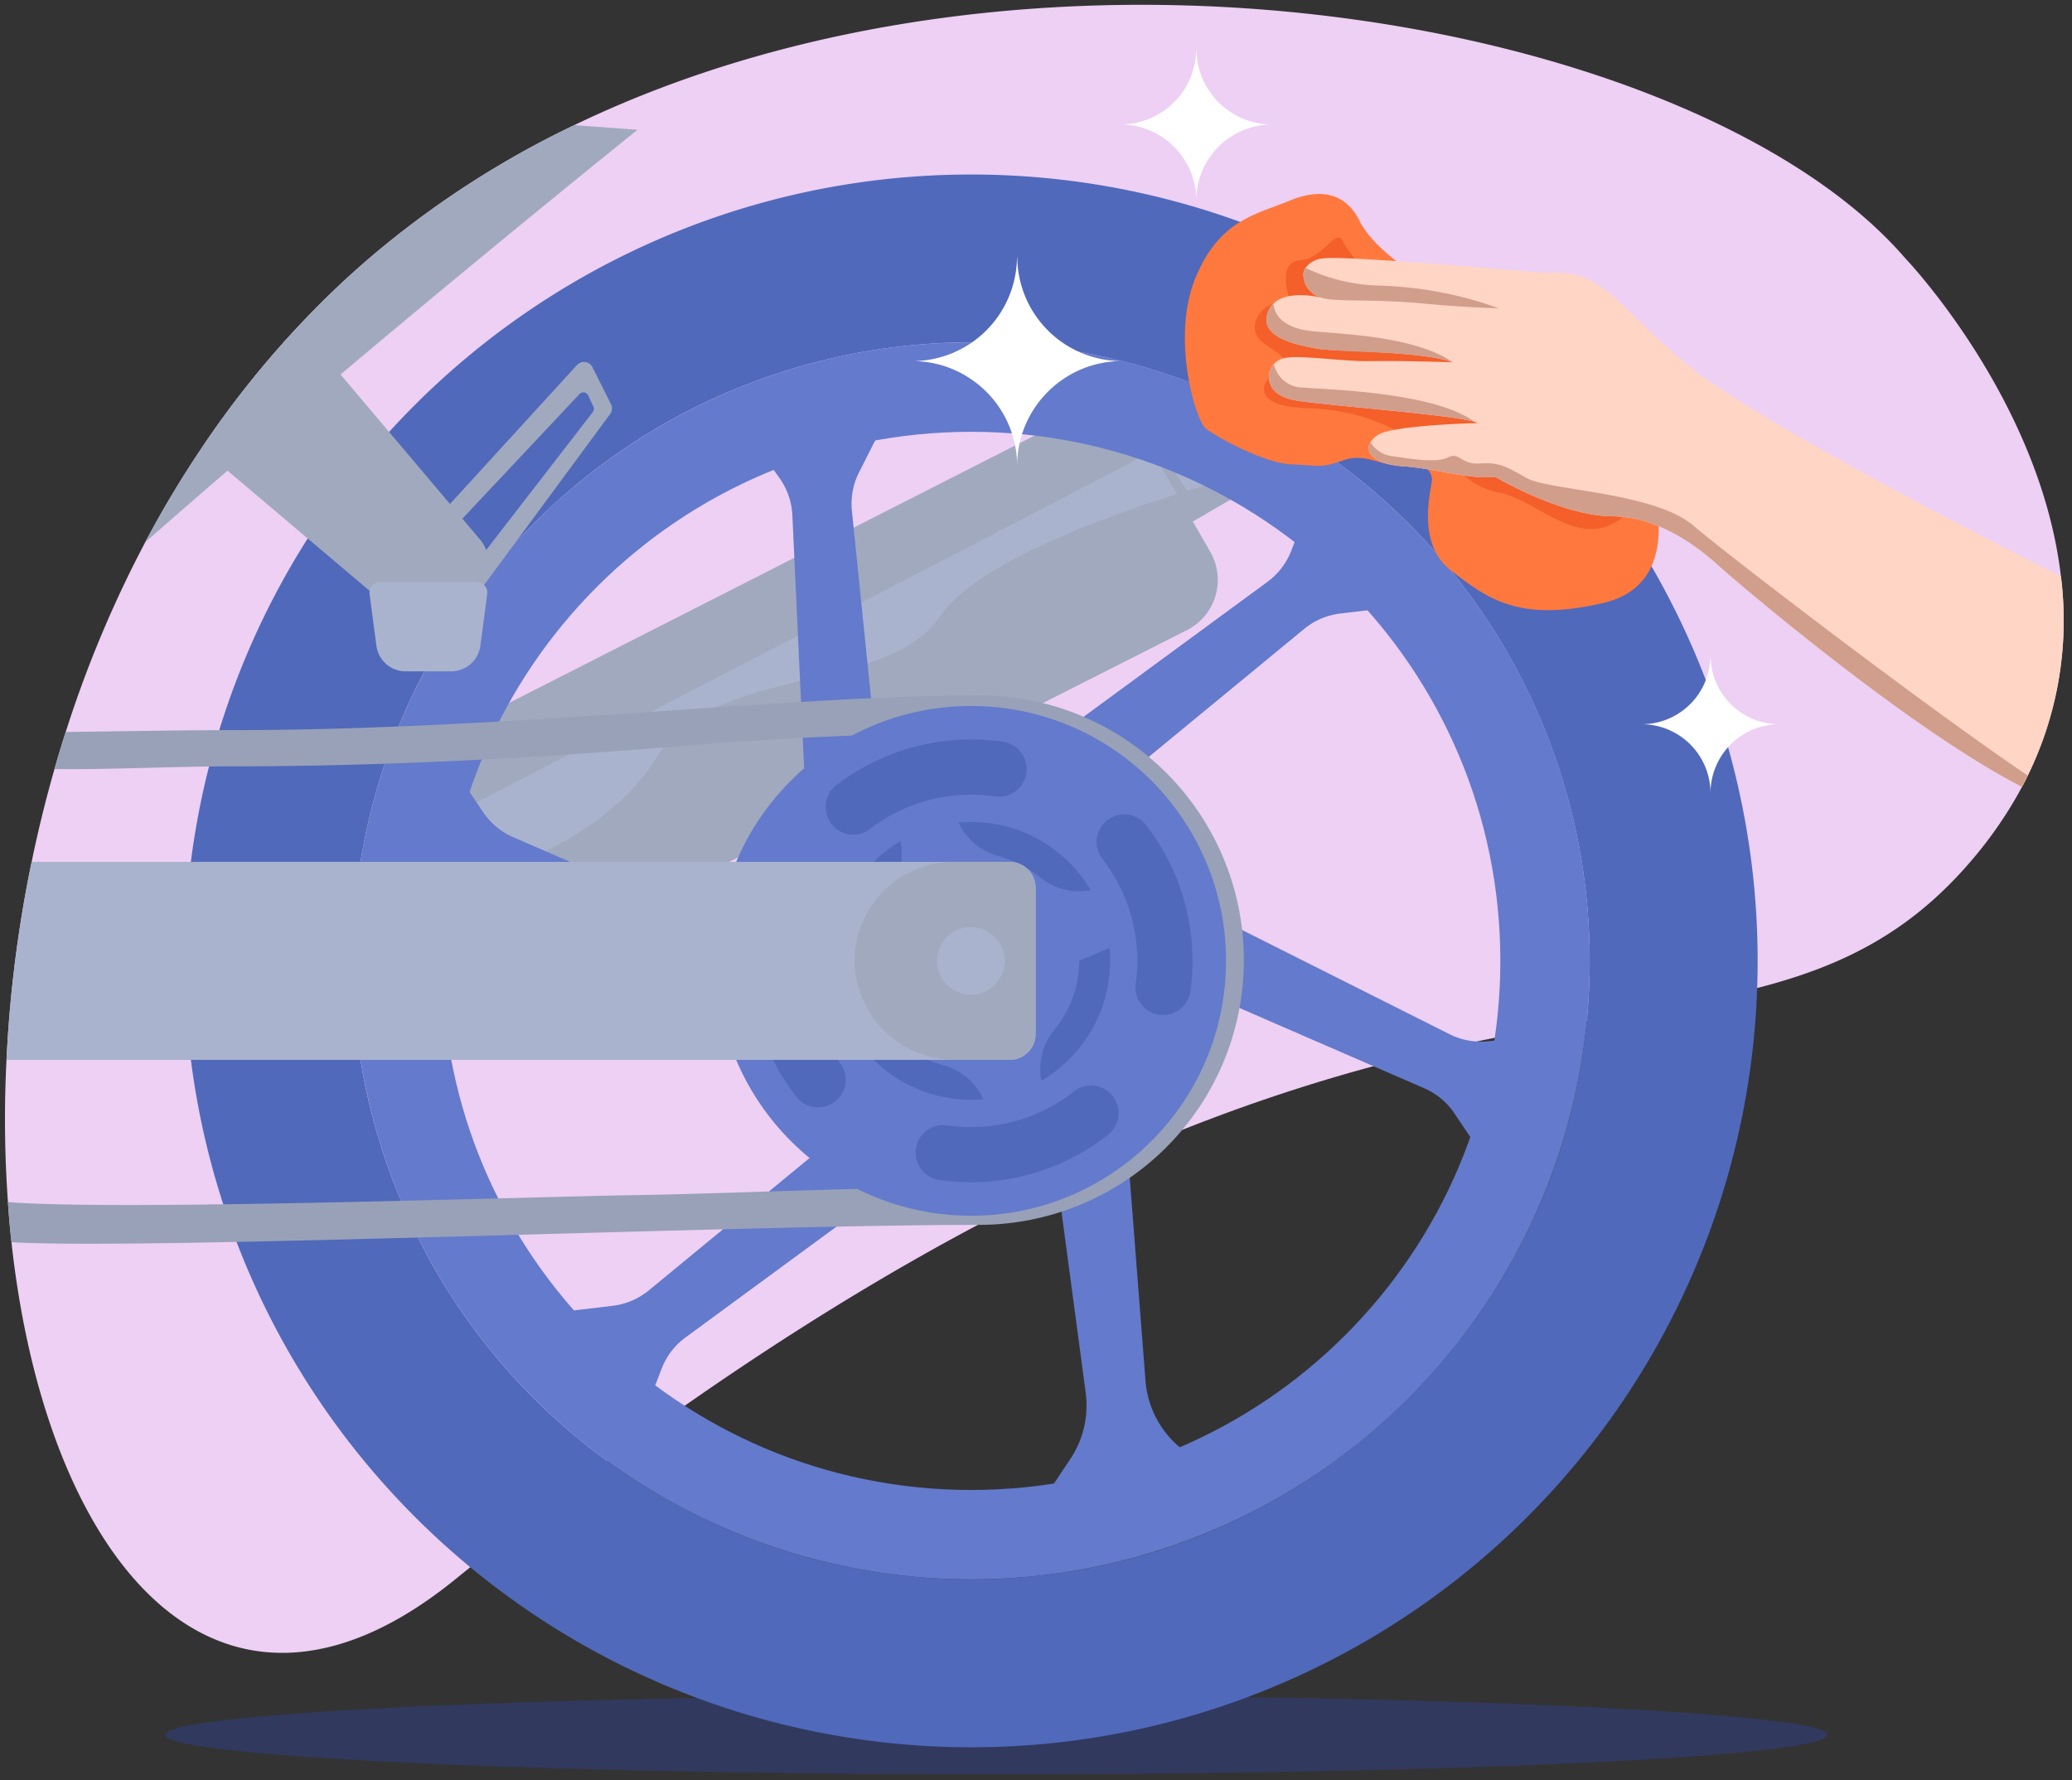 <svg xmlns="http://www.w3.org/2000/svg" width="206" height="177" viewBox="0 0 206 177">
    <rect x="0" y="0" width="206" height="177" fill="#333333" stroke="none"/>
    <g fill="none" fill-rule="nonzero" transform="translate(-23 -23)">
        <path fill="#EDD0F4" d="M224.6 100.119c-.172.375-.367.75-.569 1.124a41.111 41.111 0 0 1-5.145 7.46c-16.454 19.148-37.339 10.355-78.339 26.643a202.389 202.389 0 0 0-20.323 9.448c-14.932 7.92-32.092 19.12-51.96 35.248-23.344 18.94-40.38-1.383-44.042-32.783a25.761 25.761 0 0 1-.079-.743 69.235 69.235 0 0 1-.288-3.07c-.022-.303-.05-.612-.065-.915a115.062 115.062 0 0 1-.144-14.14 126.668 126.668 0 0 1 2.5-19.689 125.73 125.73 0 0 1 2.27-9.232c0-.007.008-.014.008-.021.346-1.226.72-2.45 1.11-3.669a115.385 115.385 0 0 1 7.898-18.853 102.137 102.137 0 0 1 5.579-9.325 95.316 95.316 0 0 1 9.722-12.238 88.275 88.275 0 0 1 7.005-6.71 93.345 93.345 0 0 1 20.352-13.21c46.901-22.636 112.015-10.29 132.31 13.211 0 0 13.447 14.024 15.501 31.667a35.04 35.04 0 0 1-3.3 19.797z"/>
        <ellipse cx="122.055" cy="195.502" fill="#2F4DE0" opacity=".25" rx="82.638" ry="3.929"/>
        <path fill="#A1A9BF" d="M143.322 77.864a5.596 5.596 0 0 1-2.313 7.79L69.647 121.79l-1.362-10.832-.836-6.645-.98-7.783 63.009-32.056a5.59 5.59 0 0 1 7.38 2.19l.374.657h.008l.331.576.649 1.124.828-.482 5.096-2.94 2.645 4.583.72 1.246-4.518 2.61-1.406.806.375.65 1.362 2.37z"/>
        <path fill="#AAB3CE" d="M145.895 68.634s.562 1.65-2.839 2.552l-1.977.618c-7.72 2.36-20.965 7.064-24.65 12.508-5.285 7.807-22.492 4.654-28.167 14.023-5.675 9.369-19.977 12.623-19.977 12.623l-.836-6.645 70.122-36.416.649 1.124 5.924-3.423 1.751 3.036z"/>
        <path fill="#A1A9BF" d="M142.99 74.037l-1.405.807-3.365-5.823.828-.483a21.787 21.787 0 0 0 3.943 5.5z"/>
        <path fill="#647ACC" d="M175.766 126.033l-4.813.504a6.934 6.934 0 0 1-3.835-.7l-34.961-17.56-3.437 7.343 35.883 15.593a6.934 6.934 0 0 1 2.994 2.496l2.696 4.019 5.473-11.695zM62.859 111.424l4.813-.505a6.934 6.934 0 0 1 3.835.7l34.962 17.56 3.436-7.343-35.882-15.592a6.934 6.934 0 0 1-2.995-2.496l-2.696-4.02-5.473 11.696zM87.042 163.608l1.74-4.517a6.934 6.934 0 0 1 2.367-3.097l31.536-23.154-4.977-6.4-30.203 24.87a6.934 6.934 0 0 1-3.585 1.531l-4.805.574 7.927 10.193zM153.122 73.24l-1.74 4.517a6.934 6.934 0 0 1-2.367 3.097l-31.537 23.154 4.978 6.4 30.203-24.869a6.934 6.934 0 0 1 3.585-1.532l4.805-.574-7.927-10.192zM143.304 169.322l-2.844-2.274a9.598 9.598 0 0 1-3.574-6.754l-2.862-36.879-8.062.851 4.977 37.213a9.598 9.598 0 0 1-1.52 6.586l-3.05 4.59 16.935-3.333zM97.713 66.602l2.797 3.95a6.934 6.934 0 0 1 1.268 3.686l1.814 39.082 8.085-.6-3.98-38.921a6.934 6.934 0 0 1 .71-3.834l2.183-4.319-12.877.956z"/>
        <path fill="#5069BB" d="M119.553 40.353c-31.627 0-60.139 19.051-72.242 48.27-12.103 29.22-5.413 62.852 16.95 85.215 22.364 22.363 55.996 29.053 85.215 16.95 29.22-12.103 48.27-40.615 48.27-72.241a78.187 78.187 0 0 0-78.193-78.194zm0 139.69c-24.875 0-47.301-14.983-56.821-37.964-9.52-22.98-4.259-49.433 13.33-67.023 17.59-17.589 44.043-22.85 67.024-13.33 22.98 9.52 37.964 31.946 37.963 56.82-.005 33.962-27.535 61.492-61.496 61.496z"/>
        <path fill="#647ACC" d="M119.556 57.044c-24.874-.002-47.3 14.98-56.82 37.96-9.52 22.981-4.26 49.433 13.328 67.023 17.587 17.59 44.039 22.853 67.02 13.335 22.982-9.517 37.967-31.941 37.968-56.815 0-33.964-27.532-61.498-61.496-61.503zm0 114.112c-29.055 0-52.61-23.554-52.61-52.61 0-29.055 23.555-52.61 52.61-52.61 29.056 0 52.61 23.555 52.61 52.61 0 29.056-23.554 52.61-52.61 52.61z"/>
        <path fill="#98A1B7" d="M138.955 99.852a26.242 26.242 0 0 0-18.615-7.711c-18.825 0-46.88 3.46-74.245 3.46-5.578 0-10.745.122-16.561.18-.39 1.217-.764 2.442-1.11 3.668 0 .007-.007.014-.007.021 5.455.072 11.79-.267 17.678-.267 15.113 0 30.463-.843 44.091-1.981 11.15-.93 21.772-1.34 30.154-1.34 12.474 0 22.586 10.111 22.586 22.585s-10.112 22.586-22.586 22.586c-12.447 0-23.747.613-34.6.793-10.609.173-50.996 1.564-61.95.685.014.303.043.612.065.915.072 1.038.173 2.061.288 3.07 13.138.793 72.306-1.708 96.081-1.722h.116a26.326 26.326 0 0 0 18.615-44.942z"/>
        <circle cx="119.551" cy="118.544" r="25.343" fill="#647ACC"/>
        <circle cx="119.551" cy="118.543" r="13.812" fill="#5069BB"/>
        <path fill="#647ACC" d="M135.78 110.524l-4.181.958a6.177 6.177 0 0 1-5.268-1.297 10.805 10.805 0 0 0-3.97-2.034 6.183 6.183 0 0 1-4.131-3.518l-1.686-3.995-5.013 1.617.968 4.226a5.944 5.944 0 0 1-1.19 5.142 10.801 10.801 0 0 0-2.17 4.225 5.934 5.934 0 0 1-3.468 3.945l-4.026 1.699 1.618 5.012 7.534-1.725a10.768 10.768 0 0 0 5.91 4.117 6.18 6.18 0 0 1 4.113 3.514l1.68 3.98 5.012-1.617-.95-4.146a6.186 6.186 0 0 1 1.31-5.29 10.783 10.783 0 0 0 2.43-6.806l7.096-2.995-1.618-5.012z"/>
        <path fill="#5069BB" d="M124.697 100.848l-.005.009a2.698 2.698 0 0 1-2.708 1.336c-4.446-.657-8.969.52-12.53 3.263a2.697 2.697 0 0 1-2.997.16l-.008-.004a2.744 2.744 0 0 1-.27-4.556 22.092 22.092 0 0 1 16.52-4.302 2.745 2.745 0 0 1 1.998 4.094zM137.26 123.558l-.008-.004a2.697 2.697 0 0 1-1.339-2.687 16.569 16.569 0 0 0-3.339-12.505 2.698 2.698 0 0 1-.173-3.014l.006-.01a2.745 2.745 0 0 1 4.547-.28 22.095 22.095 0 0 1 4.401 16.487 2.744 2.744 0 0 1-4.095 2.013zM106.703 131.743l-.004.006a2.745 2.745 0 0 1-4.548.279 22.046 22.046 0 0 1-4.366-16.767 2.746 2.746 0 0 1 4.092-1.987l.002.001a2.697 2.697 0 0 1 1.335 2.722c-.7 4.52.502 9.13 3.319 12.734.665.875.733 2.067.17 3.012zM133.142 135.855a22.056 22.056 0 0 1-16.729 4.475 2.745 2.745 0 0 1-2.002-4.094l.001-.003a2.695 2.695 0 0 1 2.704-1.338 16.545 16.545 0 0 0 12.707-3.397 2.697 2.697 0 0 1 3.028-.183 2.746 2.746 0 0 1 .29 4.54z"/>
        <path fill="#AAB3CE" d="M125.96 111.282v14.529a2.577 2.577 0 0 1-2.58 2.58H23.647a126.668 126.668 0 0 1 2.5-19.689h97.235a2.577 2.577 0 0 1 2.58 2.58z"/>
        <path fill="#A1A9BF" d="M125.962 111.282v14.529a2.577 2.577 0 0 1-2.58 2.58h-5.312a10.02 10.02 0 0 1-10.082-9.131 9.849 9.849 0 0 1 9.83-10.558h5.564a2.577 2.577 0 0 1 2.58 2.58z"/>
        <circle cx="119.522" cy="118.547" r="3.36" fill="#AAB3CE"/>
        <path fill="#A1A9BF" d="M70.497 81.713l-2.5 2.493a3.762 3.762 0 0 1-5.088.216L45.619 69.8l-2.608-2.198a95.316 95.316 0 0 1 9.722-12.238l4.122 4.872 13.851 16.389a3.762 3.762 0 0 1-.209 5.088z"/>
        <path fill="#A1A9BF" d="M83.658 64.17a.94.94 0 0 0 .085-.985l-1.838-3.67a.947.947 0 0 0-1.546-.213L64.413 76.749l5.958 5.446L83.658 64.17zm-3.046-1.984a.528.528 0 0 1 .86.116l.518 1.115a.54.54 0 0 1-.046.548l-11.96 15.477-3.008-2.75 13.636-14.506z"/>
        <path fill="#AAB3CE" d="M67.852 89.755H63.33a2.935 2.935 0 0 1-2.91-2.552l-.677-5.13a1.068 1.068 0 0 1 1.059-1.207h9.576a1.068 1.068 0 0 1 1.059 1.207l-.676 5.13a2.935 2.935 0 0 1-2.91 2.552z"/>
        <path fill="#FF793E" d="M163.333 50.08s-3.948-2.583-5.157-5.105c-1.209-2.523-3.611-3.424-6.914-2.042-3.304 1.381-7.027 1.861-9.43 7.747-2.402 5.886 0 14.137 1.082 14.966 1.08.829 5.885 3.471 8.528 3.532 2.642.06 2.629.468 5.165-.42 2.536-.89 3.814 1.067 7.927.565.47.281.782.766.84 1.31 0 .812-1.707 6.329 1.872 9.088 3.58 2.76 6.732 5.236 15.245 3.21 8.513-2.027 4.46-12.838 4.46-12.838L163.332 50.08z"/>
        <path fill="#F45F2A" d="M167.687 69.298A6.996 6.996 0 0 0 172.161 72c4.264.961 8.679 6.787 13.393 1.24 4.974-5.85-17.867-3.942-17.867-3.942zM162.853 66.4a19.454 19.454 0 0 0-5.462-2.252 23.05 23.05 0 0 0-3.907-.54c-.785-.021-3.799-.046-4.576-1.217-1.197-1.805 2.401-2.751 1.693-3.755-.708-1.003-3.288-1.592-2.793-3.587.515-2.072 3.424-2.297 3.424-2.297s-1.406-3.679 1.036-3.874c2.44-.194 3.554-3.423 4.279-1.801.719 1.257 1.68 2.36 2.829 3.243l12.426 6.936.735 7.686-5.094 2.674-4.59-1.216z"/>
        <path fill="#FFD5C5" d="M224.6 100.119c-.172.375-.367.75-.569 1.124-11.516-5.91-28.87-20.82-30.009-21.858-1.319-1.197-5.556-5.009-10.688-5.045-5.138-.029-11.682-3.928-11.682-3.928-2.465.296-5.556-.77-9.426-1.08-2.696-.224-3.539-1.42-2.977-2.372a2.44 2.44 0 0 1 1.485-1.009c2.436-.72 9.174-.886 9.174-.886a1.37 1.37 0 0 0-.31-.123c-2.378-.728-14.817-1.621-17.794-2.133-3.156-.54-2.616-2.702-2.616-2.702.001-.008.004-.015.008-.022.079-.33.234-.636.454-.894.259-.27.588-.462.95-.555 1.349-.418 5.795.332 8.772.274 2.652-.057 7.588.101 7.747.101.158 0 .324.014.324.014-3.243-1.167-11.725-1.03-13.513-1.362-1.953-.36-5.851-1.095-4.864-3.653a2.3 2.3 0 0 1 .54-.822c1.081-1.038 3.063-.886 4.101-.72l.634.122a2.412 2.412 0 0 1-1.758-2.3c0-.234.074-.463.209-.655a2.453 2.453 0 0 1 1.917-.951c2.22-.289 22.017 1.456 22.017 1.456 5.585-.36 6.306 2.522 13.692 8.857 6.566 5.621 31.927 18.528 37.483 21.325a35.04 35.04 0 0 1-3.3 19.797z"/>
        <path fill="#D19E8C" d="M171.998 53.65s-2.919-.037-7.747-.49c-4.822-.455-8.692-.106-9.91-.57a2.412 2.412 0 0 1-1.758-2.3c0-.234.074-.463.209-.655a17.864 17.864 0 0 0 7.401 1.766c4.03.12 8.014.88 11.805 2.248zM167.443 59.026c-3.243-1.168-11.167-.936-13.512-1.363-1.954-.354-5.852-1.095-4.865-3.653a2.3 2.3 0 0 1 .54-.822c.073.858.627 2.249 3.38 2.681 2.112.339 10.4.331 14.457 3.157zM169.598 64.942c-2.378-.728-14.817-1.621-17.794-2.133-3.156-.54-2.616-2.702-2.616-2.702.078-.338.236-.652.462-.916a2.952 2.952 0 0 0 2.933 2.343c2.429.223 12.972.432 17.015 3.408zM224.6 100.119c-.172.375-.367.75-.569 1.124-11.516-5.91-28.87-20.82-30.009-21.858-1.319-1.197-5.556-5.009-10.688-5.045-5.138-.029-11.682-3.928-11.682-3.928-2.465.296-5.556-.77-9.426-1.08-2.696-.224-3.539-1.42-2.977-2.372a2.874 2.874 0 0 0 2.01 1.377c1.745.238 4.476.75 5.68.151 1.196-.598 1.29.72 3.15.598 1.866-.115 2.464.18 4.684 1.442 2.227 1.26 12.712 1.405 16.59 4.742 3.027 2.609 22.492 17.563 33.238 24.849z"/>
        <path fill="#A1A9BF" d="M86.381 35.906s-13.628 10.94-29.526 24.33A1431.95 1431.95 0 0 0 45.619 69.8a1077.162 1077.162 0 0 0-8.187 7.127 102.137 102.137 0 0 1 5.579-9.325 95.316 95.316 0 0 1 9.722-12.238 88.275 88.275 0 0 1 7.005-6.71 93.345 93.345 0 0 1 20.352-13.21l6.291.462z"/>
        <path fill="#FFF" d="M149.42 35.38a7.55 7.55 0 0 0-7.485 7.55 7.55 7.55 0 0 0-7.485-7.55 7.536 7.536 0 0 0 7.475-7.42h.02a7.536 7.536 0 0 0 7.476 7.42zM134.463 58.905c-5.726.049-10.341 4.704-10.341 10.43 0-5.726-4.617-10.381-10.342-10.43a10.41 10.41 0 0 0 10.327-10.253h.03a10.41 10.41 0 0 0 10.326 10.253zM199.854 95.015a6.854 6.854 0 0 0-6.796 6.854 6.854 6.854 0 0 0-6.795-6.854 6.841 6.841 0 0 0 6.785-6.737h.02a6.841 6.841 0 0 0 6.786 6.737z"/>
    </g>
</svg>
